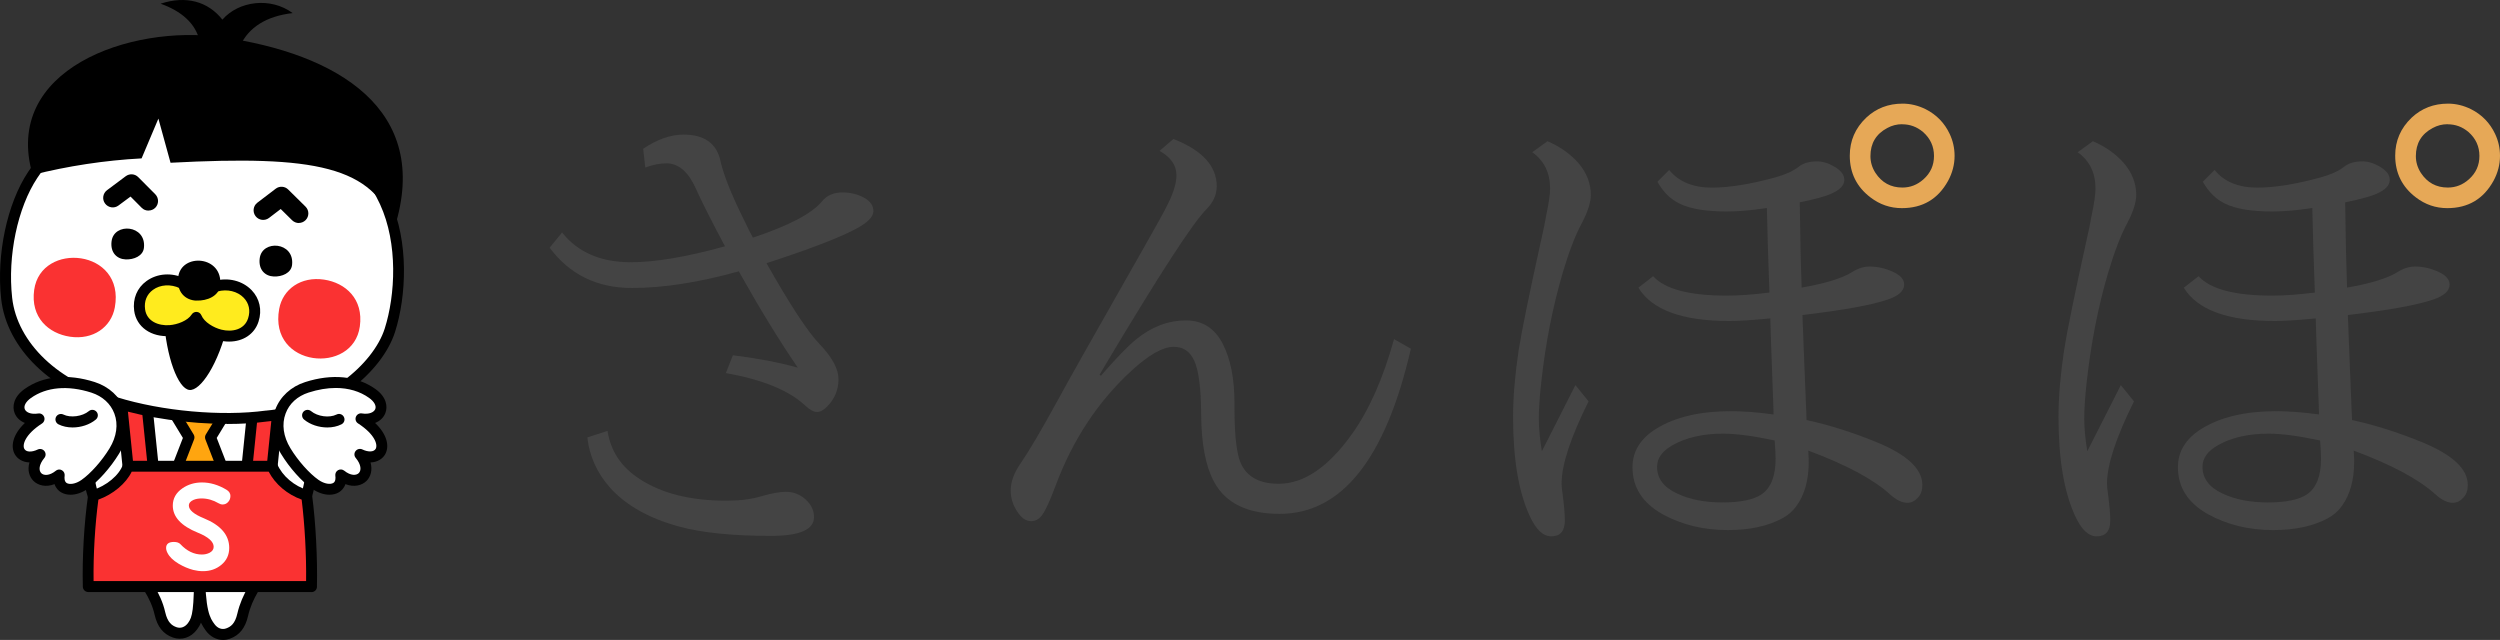<?xml version="1.0" encoding="UTF-8"?>
<svg id="_レイヤー_1" data-name="レイヤー 1" xmlns="http://www.w3.org/2000/svg" viewBox="0 0 343.77 88">
  <rect x="0" y="0" width="343.77" height="88" fill="#333333" stroke="none"/>
  <g>
    <g>
      <path d="M36.52,47.87c5.26,5.25,7.59,13.36,5.77,19.9-2.29,8.21-7.63,11.27-8.89,16.76-.34,1.5-1.01,2.22-2.02,2.59-.85.31-1.82.04-2.47-.84-.73-.99-1.46-2.09-1.46-8.31,0,6.21-.25,7.15-.97,8.14-.65.88-1.62,1.15-2.47.84-1.01-.37-1.68-1.09-2.02-2.59-1.26-5.5-7.06-8.55-9.34-16.76-1.82-6.54.96-14.66,6.22-19.9" style="fill: #fff;"/>
      <path d="M30.69,88c-.9,0-1.78-.45-2.38-1.27-.25-.34-.47-.68-.68-1.11-.14.36-.32.65-.54.94-.81,1.11-2.12,1.54-3.33,1.1-1.33-.48-2.12-1.48-2.5-3.13-.54-2.38-2.01-4.29-3.72-6.51-2.04-2.65-4.35-5.66-5.62-10.22-1.83-6.56.81-15.05,6.42-20.64.29-.29.77-.29,1.06,0,.29.29.29.77,0,1.07-5.24,5.22-7.72,13.11-6.03,19.17,1.19,4.28,3.41,7.16,5.36,9.7,1.74,2.26,3.38,4.39,3.99,7.09.33,1.43.93,1.83,1.54,2.05.58.21,1.18,0,1.6-.58.6-.82.83-1.69.83-7.69,0-.42.34-.75.75-.75s.75.34.75.75c0,6.08.7,7.03,1.31,7.86.42.57,1.02.79,1.6.58.61-.22,1.22-.62,1.54-2.05.62-2.69,2.16-4.83,3.79-7.09,1.84-2.54,3.92-5.42,5.11-9.7,1.75-6.27-.55-14.15-5.57-19.17-.29-.29-.3-.77,0-1.06.29-.29.77-.3,1.06,0,5.39,5.38,7.84,13.87,5.96,20.64-1.26,4.54-3.43,7.54-5.34,10.18-1.61,2.23-3,4.15-3.54,6.54-.38,1.65-1.17,2.65-2.5,3.13-.31.11-.63.17-.95.17Z"/>
    </g>
    <g>
      <polyline points="21.06 64.1 19.96 53.3 16.51 53.3 17.61 64.1" style="fill: #fa3232;"/>
      <path d="M21.06,64.86c-.38,0-.71-.29-.75-.68l-1.04-10.13h-1.94l1.02,9.98c.04.41-.26.78-.67.83-.41.04-.78-.26-.83-.67l-1.1-10.81c-.02-.21.05-.42.19-.58.14-.16.35-.25.56-.25h3.45c.39,0,.71.29.75.68l1.11,10.81c.04.41-.26.78-.67.83-.03,0-.05,0-.08,0Z"/>
    </g>
    <g>
      <polyline points="33.97 64.1 35.08 53.3 38.53 53.3 37.43 64.1" style="fill: #fa3232;"/>
      <path d="M37.43,64.86s-.05,0-.08,0c-.41-.04-.71-.41-.67-.83l1.02-9.98h-1.94l-1.04,10.13c-.04.41-.41.71-.83.67-.41-.04-.71-.41-.67-.83l1.11-10.81c.04-.38.36-.68.75-.68h3.45c.21,0,.42.09.56.25.14.16.21.37.19.58l-1.11,10.81c-.04.39-.37.68-.75.68Z"/>
    </g>
    <g>
      <path d="M23.52,56.11l2.46,4.04-2.64,6.78c1.23,1.87,2.61,3.62,4.12,5.13,1.5-1.5,2.89-3.26,4.12-5.13l-2.64-6.78,2.46-4.04h-7.87Z" style="fill: #ffa50f;"/>
      <path d="M27.46,72.81c-.19,0-.39-.07-.53-.22-1.47-1.47-2.89-3.24-4.21-5.24-.13-.2-.16-.46-.07-.69l2.5-6.44-2.26-3.72c-.14-.23-.15-.52-.01-.76.13-.24.38-.38.66-.38h7.87c.27,0,.52.15.66.38.13.24.13.53-.01.76l-2.26,3.72,2.5,6.44c.09.23.06.48-.07.69-1.32,2.01-2.74,3.77-4.21,5.24-.15.15-.34.22-.53.22ZM24.19,66.83c1.04,1.55,2.14,2.93,3.27,4.14,1.13-1.2,2.23-2.59,3.27-4.14l-2.49-6.42c-.08-.22-.06-.46.06-.66l1.76-2.89h-5.19l1.76,2.89c.12.2.14.45.06.66l-2.49,6.42Z"/>
    </g>
    <g>
      <path d="M37.43,64.1c.82,1.9,2.64,3.4,4.74,4.03.5,3.86.75,8.66.66,12.52H12.14c-.09-3.86.16-8.53.72-12.52,2.2-.66,4.17-2.32,4.75-4.03h19.81Z" style="fill: #fa3232;"/>
      <path d="M42.82,81.41H12.14c-.41,0-.74-.33-.75-.73-.1-4.01.17-8.73.73-12.64.04-.29.25-.53.53-.62,1.97-.59,3.76-2.08,4.26-3.55.1-.31.39-.51.71-.51h19.81c.3,0,.57.18.69.46.71,1.65,2.34,3.03,4.26,3.61.28.08.49.33.53.62.51,3.88.76,8.73.67,12.64,0,.41-.34.73-.75.73ZM12.88,79.9h29.21c.05-3.54-.18-7.72-.61-11.2-1.98-.72-3.63-2.11-4.53-3.84h-18.84c-.77,1.61-2.55,3.11-4.58,3.84-.47,3.5-.71,7.6-.66,11.2Z"/>
    </g>
    <path d="M31.68,68.24c0,.3-.1.56-.31.79-.21.23-.46.34-.76.34-.19,0-.38-.06-.56-.17-.75-.44-1.53-.66-2.33-.66-.4,0-.77.06-1.09.19-.44.19-.66.45-.66.79,0,.6.69,1.19,2.07,1.75,2.32.95,3.48,2.31,3.48,4.07,0,.97-.37,1.75-1.11,2.35-.68.56-1.51.85-2.5.85-.45,0-.9-.06-1.34-.17-.68-.18-1.34-.46-2-.85-.77-.46-1.28-.96-1.54-1.49-.13-.25-.19-.48-.19-.68,0-.55.36-.83,1.07-.83.4,0,.7.1.89.3.89.95,1.88,1.43,2.96,1.43.39,0,.73-.08,1.04-.23.39-.2.58-.48.58-.83,0-.7-.72-1.35-2.17-1.94-2.3-.93-3.45-2.17-3.45-3.73,0-.97.44-1.76,1.32-2.37.78-.54,1.68-.81,2.69-.81,1.13,0,2.25.33,3.37,1,.36.21.55.51.55.88Z" style="fill: #fff;"/>
    <g>
      <path d="M47.41,20.21c2.08,1.79,4.17,4.66,5.51,7.56,2.46,5.34,2.31,12.54.68,17.65-1.73,5.42-8.83,11.09-16.96,11.79-5.96.8-14.38.12-20.79-1.87-8.77-2.18-14.27-8.27-14.93-14.32-.62-5.64.65-12.55,3.58-16.95,1.71-2.57,3.85-4.91,6.68-6.73,9.94-6.42,27.2-4.91,36.25,2.88Z" style="fill: #fff;"/>
      <path d="M31.24,58.29c-5.2,0-10.95-.79-15.6-2.23C7.13,53.94.91,47.93.16,41.1c-.67-6.09.81-13.1,3.7-17.45,1.95-2.94,4.21-5.21,6.9-6.95,4.86-3.13,11.76-4.59,18.93-4.01,7.13.58,13.77,3.12,18.22,6.95h0c2.18,1.88,4.31,4.8,5.7,7.82,2.66,5.78,2.27,13.3.71,18.19-1.74,5.45-8.8,11.54-17.6,12.31-1.69.23-3.55.34-5.48.34ZM26.59,14.05c-5.54,0-10.93,1.27-15.01,3.91-2.51,1.62-4.63,3.75-6.46,6.52-2.7,4.08-4.09,10.69-3.45,16.46.69,6.21,6.46,11.71,14.37,13.67.01,0,.03,0,.04.01,6.19,1.92,14.42,2.66,20.47,1.84.01,0,.02,0,.04,0,8.07-.69,14.75-6.39,16.31-11.27,1.47-4.62,1.85-11.69-.64-17.1-1.29-2.79-3.32-5.59-5.32-7.31-5.12-4.41-12.86-6.72-20.34-6.72Z"/>
    </g>
    <path d="M9.62,46.3c-2.94-.44-5.45-2.65-4.92-6.44.93-6.72,12.56-5.64,11.09,2.41-.5,2.73-3,4.5-6.17,4.03Z" style="fill: #fa3232;"/>
    <path d="M44.56,38.45c2.94.44,5.45,2.65,4.92,6.44-.93,6.72-12.56,5.64-11.09-2.41.5-2.73,3-4.5,6.17-4.03Z" style="fill: #fa3232;"/>
    <path d="M21.78,16.31l-2.31,5.47c-5,.26-10.23,1.06-14.98,2.27C.26,9.58,17.87,3.33,30.47,5.11c15.8,2.23,28.93,9.9,23.78,26.2-2.87-8.5-11.05-9.97-30.8-8.93l-1.67-6.07Z"/>
    <path d="M27.43,5.57c-.55-2.38-2.54-4.07-5.35-5.06,3.5-1.15,6.51-.32,8.5,2.19,2.24-2.58,6.64-3.14,9.66-.9-3.64.42-6.04,1.98-7.2,4.46"/>
    <path d="M20.41,28.96c-.34,0-.68-.13-.93-.39l-1.53-1.54-1.66,1.23c-.58.44-1.41.31-1.84-.27-.44-.58-.31-1.41.27-1.84l2.57-1.92c.53-.39,1.26-.34,1.72.13l2.34,2.35c.51.52.51,1.35,0,1.86-.26.26-.59.38-.93.38Z"/>
    <path d="M41.1,30.67c-.33,0-.67-.13-.93-.38l-1.57-1.55-1.61,1.23c-.58.44-1.41.33-1.85-.25-.44-.58-.33-1.41.25-1.85l2.52-1.92c.52-.4,1.26-.35,1.72.11l2.38,2.35c.52.51.52,1.35.01,1.86-.26.26-.6.39-.94.39Z"/>
    <path d="M17.27,35.67c-1.19-.05-2.12-.93-1.93-2.48.31-2.63,4.82-2.3,4.45.9-.13,1.1-1.37,1.63-2.52,1.58Z"/>
    <path d="M37.64,38.02c-1.19-.05-2.12-.93-1.93-2.48.31-2.63,4.82-2.3,4.45.9-.13,1.1-1.37,1.63-2.52,1.58Z"/>
    <path d="M22.51,43.61c.34,5.58,1.99,9.82,3.52,10.01,1.52.19,4.02-3.53,5.32-9.1"/>
    <g>
      <path d="M29.7,39.35c3.1-.86,6.12,1.54,5.13,4.64-.6,1.87-2.54,2.58-4.58,2.07-1.31-.33-2.77-1.23-3.26-2.42-.69,1.09-2.28,1.72-3.63,1.82-2.1.15-3.89-.89-4.16-2.83-.44-3.22,2.96-5.06,5.86-3.67" style="fill: #ffeb1e;"/>
      <path d="M31.5,46.97c-.46,0-.95-.06-1.44-.18-1.1-.27-2.38-.94-3.19-1.91-.96.81-2.34,1.25-3.47,1.33-2.62.18-4.65-1.25-4.95-3.48-.22-1.65.39-3.14,1.69-4.08,1.47-1.07,3.48-1.21,5.24-.37.38.18.53.63.35,1-.18.38-.63.53-1,.35-1.24-.59-2.7-.51-3.7.23-.85.62-1.23,1.56-1.08,2.67.22,1.66,1.85,2.29,3.36,2.18,1.1-.08,2.5-.61,3.05-1.47.15-.24.42-.37.7-.35.28.02.52.2.63.46.39.95,1.68,1.71,2.75,1.98,1.47.37,3.18.02,3.68-1.57.34-1.06.12-2.06-.6-2.81-.86-.9-2.28-1.24-3.61-.87-.4.11-.82-.12-.93-.52-.11-.4.12-.82.52-.93,1.88-.52,3.83-.04,5.1,1.27,1.11,1.16,1.46,2.73.95,4.32-.55,1.73-2.13,2.75-4.04,2.75Z"/>
    </g>
    <path d="M27,41.34c-1.54-.06-2.74-1.2-2.5-3.22.41-3.4,6.25-2.98,5.77,1.16-.17,1.42-1.77,2.11-3.26,2.05Z"/>
    <g>
      <path d="M12.8,53.26c-3.1-1-6.42-.99-8.99.85-2.28,1.63-1.08,3.91,1.55,3.48-4.71,3.04-2.87,6.34.14,4.89-2.13,2.57.25,4.77,2.64,2.82-.28,2.17,1.81,2.46,3.49,1.29,1.45-1.01,3.05-2.89,4.09-4.59,2.28-3.75.69-7.59-2.91-8.75Z" style="fill: #fff;"/>
      <path d="M9.7,68.03c-.48,0-.93-.11-1.31-.34-.29-.17-.69-.51-.89-1.12-1.2.48-2.29.17-2.91-.45-.56-.57-.85-1.48-.54-2.53-.96-.03-1.67-.51-2.02-1.13-.59-1.05-.31-2.68,1.39-4.3-.65-.26-1.14-.71-1.4-1.33-.36-.88-.2-2.23,1.36-3.34,2.53-1.81,5.96-2.14,9.66-.95h0c1.95.63,3.45,2.01,4.11,3.79.71,1.91.43,4.06-.79,6.07-1.17,1.92-2.86,3.81-4.3,4.82-.77.53-1.6.81-2.36.81ZM8.14,64.56c.13,0,.25.03.37.1.27.15.42.45.38.76-.05.35-.03.8.28,1,.38.23,1.2.16,2.03-.42,1.26-.88,2.82-2.63,3.87-4.36.97-1.6,1.21-3.29.66-4.76-.51-1.37-1.63-2.39-3.16-2.89h0c-3.24-1.04-6.19-.78-8.32.74-.7.5-1.02,1.09-.84,1.54.17.41.8.75,1.84.59.35-.06.69.14.82.47.13.33,0,.71-.29.9-2.35,1.52-2.74,2.95-2.43,3.5.25.45,1.01.48,1.84.08.32-.15.7-.06.92.22.22.28.21.67-.01.94-.79.95-.78,1.73-.43,2.09.34.35,1.12.39,2.01-.33.14-.11.31-.17.48-.17Z"/>
    </g>
    <path d="M9.99,58.78c-.7,0-1.38-.14-1.95-.43-.37-.19-.52-.64-.34-1.01.19-.37.64-.52,1.01-.34.98.49,2.62.27,3.51-.47.32-.27.79-.22,1.06.1.27.32.22.79-.1,1.06-.85.71-2.05,1.09-3.2,1.09Z"/>
    <g>
      <path d="M42.2,53.26c3.1-1,6.42-.99,8.99.85,2.28,1.63,1.08,3.91-1.55,3.48,4.71,3.04,2.87,6.34-.14,4.89,2.13,2.57-.25,4.77-2.64,2.82.28,2.17-1.81,2.46-3.49,1.29-1.45-1.01-3.05-2.89-4.09-4.59-2.28-3.75-.7-7.59,2.91-8.75Z" style="fill: #fff;"/>
      <path d="M45.3,68.03c-.76,0-1.59-.28-2.36-.81-1.44-1-3.13-2.89-4.3-4.82-1.22-2-1.5-4.16-.79-6.07.66-1.78,2.16-3.17,4.11-3.79,3.7-1.19,7.13-.85,9.66.95,1.56,1.11,1.72,2.45,1.36,3.34-.25.62-.75,1.07-1.4,1.33,1.7,1.62,1.98,3.24,1.39,4.3-.35.62-1.06,1.1-2.02,1.13.3,1.05.02,1.96-.54,2.53-.62.62-1.71.93-2.91.45-.21.61-.6.94-.89,1.12-.38.23-.83.34-1.31.34ZM46.16,53.35c-1.17,0-2.43.21-3.73.63h0c-1.53.49-2.66,1.52-3.16,2.89-.55,1.47-.31,3.16.66,4.76,1.05,1.73,2.61,3.48,3.87,4.36.83.58,1.65.65,2.03.42.32-.19.33-.65.28-1-.04-.31.11-.61.38-.76s.6-.12.84.07c.89.72,1.66.68,2.01.33.35-.36.36-1.14-.43-2.09-.23-.27-.23-.67-.01-.94.22-.28.6-.37.92-.22.83.4,1.59.36,1.84-.08.31-.55-.08-1.98-2.43-3.5-.3-.19-.42-.57-.29-.9.13-.33.47-.53.82-.47,1.03.17,1.67-.18,1.84-.59.18-.45-.14-1.04-.84-1.54-1.27-.91-2.84-1.37-4.59-1.37ZM42.2,53.26h0,0Z"/>
    </g>
    <path d="M45.01,58.78c-1.15,0-2.35-.38-3.2-1.09-.32-.27-.36-.74-.1-1.06.27-.32.74-.36,1.06-.1.9.75,2.51.97,3.51.47.37-.19.82-.04,1.01.34.19.37.04.82-.34,1.01-.57.29-1.25.43-1.95.43Z"/>
  </g>
  <g>
    <path d="M88.41,20.48c1.93-1.31,3.79-1.97,5.58-1.97,2.88,0,4.58,1.22,5.09,3.67.41,1.83,1.43,4.4,3.06,7.73.73,1.5,1.19,2.43,1.39,2.77,4.96-1.65,8.13-3.32,9.51-5,.67-.82,1.6-1.22,2.8-1.22,1.12,0,2.12.25,3,.74.84.47,1.26,1.08,1.26,1.84,0,.79-.85,1.63-2.55,2.51-2.34,1.22-6.39,2.77-12.15,4.64,3.24,5.74,5.68,9.45,7.32,11.15,1.72,1.8,2.58,3.41,2.58,4.8s-.5,2.68-1.51,3.71c-.52.54-.99.8-1.42.8-.47,0-1.02-.29-1.64-.87-2.21-2.08-5.85-3.58-10.92-4.48l.97-2.45c3.44.43,6.41,1,8.93,1.71-2.54-3.7-5.24-8.11-8.12-13.25-5.5,1.53-10.4,2.29-14.7,2.29-4.79,0-8.56-1.85-11.31-5.54l1.71-2.09c2.17,2.73,5.32,4.09,9.44,4.09,3.39,0,7.71-.73,12.96-2.19-1.87-3.5-3.21-6.17-4.03-7.99-1.03-2.28-2.37-3.42-4.03-3.42-.88,0-1.85.19-2.9.58l-.29-2.58ZM83.54,59.25c.43,2.79,1.91,5.01,4.45,6.64,3.05,1.98,7.01,2.96,11.89,2.96,1.85,0,3.45-.2,4.8-.61,1.42-.41,2.53-.61,3.35-.61.88,0,1.65.24,2.32.71,1.05.75,1.58,1.68,1.58,2.77,0,1.72-1.97,2.58-5.9,2.58-5.31,0-9.53-.43-12.67-1.29-4.15-1.14-7.32-2.93-9.51-5.38-1.76-2-2.79-4.29-3.09-6.87l2.77-.9Z" style="fill: #444;"/>
    <path d="M194.01,47.94c-3.48,15.15-9.5,22.72-18.05,22.72-4.43,0-7.43-1.47-9.02-4.41-1.16-2.15-1.75-5.25-1.77-9.31-.02-3.57-.34-6.03-.97-7.38-.58-1.25-1.51-1.87-2.8-1.87-1.48,0-3.41,1.08-5.77,3.25-4.62,4.23-8.11,9.51-10.47,15.82-.77,2.08-1.39,3.43-1.84,4.03-.41.58-.91.87-1.51.87-.69,0-1.29-.38-1.8-1.13-.69-.94-1.03-1.99-1.03-3.12s.46-2.41,1.39-3.74c1.14-1.65,2.79-4.46,4.96-8.41,1.33-2.47,5.23-9.39,11.7-20.75,2-3.5,3.21-5.7,3.64-6.61.73-1.5,1.1-2.77,1.1-3.8,0-1.37-.77-2.49-2.32-3.35l1.9-1.64c3.97,1.55,5.96,3.72,5.96,6.51,0,1.16-.48,2.22-1.45,3.19-1.83,1.83-6.4,8.87-13.73,21.14l-.93,1.58.19.13c2.11-2.43,3.72-4.09,4.83-4.99,2.13-1.74,4.42-2.61,6.86-2.61,2.28,0,3.96,1.08,5.06,3.22,1.07,2.08,1.61,4.8,1.61,8.15v.58c0,3.29.21,5.64.64,7.06.71,2.3,2.52,3.45,5.45,3.45,3.44,0,6.78-2.26,10.02-6.77,2.38-3.31,4.33-7.68,5.83-13.12l2.32,1.32Z" style="fill: #444;"/>
    <path d="M216.64,52.97l1.8,2.22c-2.47,4.96-3.71,8.73-3.71,11.31,0,.37.04.82.13,1.35.21,1.63.32,2.87.32,3.71,0,1.46-.62,2.19-1.87,2.19-1.12,0-2.11-.93-2.96-2.8-1.53-3.29-2.29-7.83-2.29-13.63,0-2.71.26-5.77.77-9.18.41-2.6,1.45-7.7,3.13-15.31.26-1.1.47-2.14.64-3.13.37-1.74.55-3,.55-3.77,0-2.17-.82-3.83-2.45-5l2.09-1.51c1.7.73,3.09,1.71,4.19,2.93,1.18,1.35,1.77,2.84,1.77,4.45,0,1.03-.42,2.34-1.26,3.93-.88,1.63-1.76,3.93-2.64,6.9-1.35,4.62-2.32,9.55-2.9,14.79-.24,2.11-.35,3.81-.35,5.12s.14,2.86.42,4.51l4.61-9.09Z" style="fill: #444;"/>
    <path d="M229.53,23.38c1.31,1.61,3.27,2.42,5.87,2.42,2.38,0,5.31-.47,8.77-1.42,1.38-.39,2.43-.87,3.16-1.45.62-.49,1.46-.74,2.51-.74.82,0,1.64.26,2.48.77.86.52,1.29,1.11,1.29,1.77,0,.73-.57,1.35-1.71,1.87-.84.39-2.31.79-4.42,1.22.06,4.9.15,8.81.26,11.73,3.27-.58,5.55-1.28,6.86-2.09.84-.54,1.67-.81,2.48-.81,1.1,0,2.18.25,3.25.74,1.01.47,1.51,1.05,1.51,1.74,0,.86-.75,1.55-2.26,2.06-2.17.75-6.08,1.46-11.73,2.13l.06,1.58.16,4.16c.15,3.95.27,6.85.35,8.7,3.09.67,6.32,1.69,9.67,3.06,4.17,1.72,6.25,3.67,6.25,5.87,0,.73-.2,1.31-.61,1.74-.43.47-.91.71-1.45.71-.75,0-1.56-.4-2.42-1.19-2.28-2.06-6.02-4.06-11.21-5.99,0,.04.02.43.06,1.16v.42c0,2.47-.56,4.48-1.68,6.03-.49.69-1.13,1.25-1.9,1.68-2.04,1.1-4.55,1.64-7.54,1.64-3.35,0-6.35-.73-8.99-2.19-2.75-1.55-4.12-3.7-4.12-6.45,0-2.17,1.08-3.93,3.25-5.29,2.6-1.61,6.03-2.42,10.28-2.42,1.7,0,3.65.15,5.87.45l-.03-1.13-.13-3.54c-.15-4.08-.25-6.93-.29-8.54-2.43.24-4.31.36-5.64.36-6.47,0-10.63-1.53-12.5-4.58l2.03-1.58c1.61,1.78,4.97,2.67,10.09,2.67,1.7,0,3.66-.14,5.9-.42-.17-4.6-.29-8.48-.35-11.63-2.08.32-3.91.48-5.48.48-2.86,0-5.02-.35-6.48-1.06-1.27-.6-2.3-1.61-3.09-3.03l1.61-1.61ZM244.03,60.57c-2.9-.62-5.26-.94-7.09-.94-2.79,0-5.12.54-6.99,1.61-1.4.8-2.09,1.78-2.09,2.96,0,1.59.92,2.82,2.77,3.67,1.72.82,3.8,1.22,6.25,1.22s4.29-.38,5.38-1.13c1.27-.9,1.9-2.52,1.9-4.87,0-.54-.04-1.38-.13-2.54Z" style="fill: #444;"/>
    <path d="M261.61,14.25c1.1,0,2.16.26,3.19.77,1.48.75,2.58,1.88,3.29,3.38.45.95.68,1.96.68,3.03,0,1.2-.3,2.35-.9,3.45-1.38,2.49-3.49,3.74-6.35,3.74-1.59,0-3.03-.49-4.32-1.48-1.89-1.44-2.84-3.35-2.84-5.74,0-2.04.75-3.78,2.26-5.22,1.38-1.29,3.04-1.93,5-1.93ZM261.55,17.08c-.71,0-1.39.17-2.03.52-1.55.82-2.32,2.11-2.32,3.87,0,.82.23,1.58.68,2.29.88,1.35,2.12,2.03,3.71,2.03,1.1,0,2.06-.38,2.9-1.13.97-.86,1.45-1.93,1.45-3.22s-.5-2.41-1.51-3.29c-.84-.71-1.79-1.06-2.87-1.06Z" style="fill: #e6a857;"/>
    <path d="M291.64,52.97l1.8,2.22c-2.47,4.96-3.71,8.73-3.71,11.31,0,.37.04.82.13,1.35.21,1.63.32,2.87.32,3.71,0,1.46-.62,2.19-1.87,2.19-1.12,0-2.11-.93-2.96-2.8-1.53-3.29-2.29-7.83-2.29-13.63,0-2.71.26-5.77.77-9.18.41-2.6,1.45-7.7,3.13-15.31.26-1.1.47-2.14.64-3.13.37-1.74.55-3,.55-3.77,0-2.17-.82-3.83-2.45-5l2.09-1.51c1.7.73,3.09,1.71,4.19,2.93,1.18,1.35,1.77,2.84,1.77,4.45,0,1.03-.42,2.34-1.26,3.93-.88,1.63-1.76,3.93-2.64,6.9-1.35,4.62-2.32,9.55-2.9,14.79-.24,2.11-.35,3.81-.35,5.12s.14,2.86.42,4.51l4.61-9.09Z" style="fill: #444;"/>
    <path d="M304.53,23.38c1.31,1.61,3.27,2.42,5.87,2.42,2.38,0,5.31-.47,8.77-1.42,1.38-.39,2.43-.87,3.16-1.45.62-.49,1.46-.74,2.51-.74.82,0,1.64.26,2.48.77.86.52,1.29,1.11,1.29,1.77,0,.73-.57,1.35-1.71,1.87-.84.39-2.31.79-4.42,1.22.06,4.9.15,8.81.26,11.73,3.27-.58,5.55-1.28,6.86-2.09.84-.54,1.67-.81,2.48-.81,1.1,0,2.18.25,3.25.74,1.01.47,1.51,1.05,1.51,1.74,0,.86-.75,1.55-2.26,2.06-2.17.75-6.08,1.46-11.73,2.13l.06,1.58.16,4.16c.15,3.95.27,6.85.35,8.7,3.09.67,6.32,1.69,9.67,3.06,4.17,1.72,6.25,3.67,6.25,5.87,0,.73-.2,1.31-.61,1.74-.43.47-.91.71-1.45.71-.75,0-1.56-.4-2.42-1.19-2.28-2.06-6.02-4.06-11.21-5.99,0,.04.02.43.06,1.16v.42c0,2.47-.56,4.48-1.68,6.03-.49.69-1.13,1.25-1.9,1.68-2.04,1.1-4.55,1.64-7.54,1.64-3.35,0-6.35-.73-8.99-2.19-2.75-1.55-4.12-3.7-4.12-6.45,0-2.17,1.08-3.93,3.25-5.29,2.6-1.61,6.03-2.42,10.28-2.42,1.7,0,3.65.15,5.87.45l-.03-1.13-.13-3.54c-.15-4.08-.25-6.93-.29-8.54-2.43.24-4.31.36-5.64.36-6.47,0-10.63-1.53-12.5-4.58l2.03-1.58c1.61,1.78,4.97,2.67,10.09,2.67,1.7,0,3.66-.14,5.9-.42-.17-4.6-.29-8.48-.35-11.63-2.08.32-3.91.48-5.48.48-2.86,0-5.02-.35-6.48-1.06-1.27-.6-2.3-1.61-3.09-3.03l1.61-1.61ZM319.03,60.57c-2.9-.62-5.26-.94-7.09-.94-2.79,0-5.12.54-6.99,1.61-1.4.8-2.09,1.78-2.09,2.96,0,1.59.92,2.82,2.77,3.67,1.72.82,3.8,1.22,6.25,1.22s4.29-.38,5.38-1.13c1.27-.9,1.9-2.52,1.9-4.87,0-.54-.04-1.38-.13-2.54Z" style="fill: #444;"/>
    <path d="M336.61,14.25c1.1,0,2.16.26,3.19.77,1.48.75,2.58,1.88,3.29,3.38.45.95.68,1.96.68,3.03,0,1.2-.3,2.35-.9,3.45-1.38,2.49-3.49,3.74-6.35,3.74-1.59,0-3.03-.49-4.32-1.48-1.89-1.44-2.84-3.35-2.84-5.74,0-2.04.75-3.78,2.26-5.22,1.38-1.29,3.04-1.93,5-1.93ZM336.55,17.08c-.71,0-1.39.17-2.03.52-1.55.82-2.32,2.11-2.32,3.87,0,.82.23,1.58.68,2.29.88,1.35,2.12,2.03,3.71,2.03,1.1,0,2.06-.38,2.9-1.13.97-.86,1.45-1.93,1.45-3.22s-.5-2.41-1.51-3.29c-.84-.71-1.79-1.06-2.87-1.06Z" style="fill: #e6a857;"/>
  </g>
</svg>